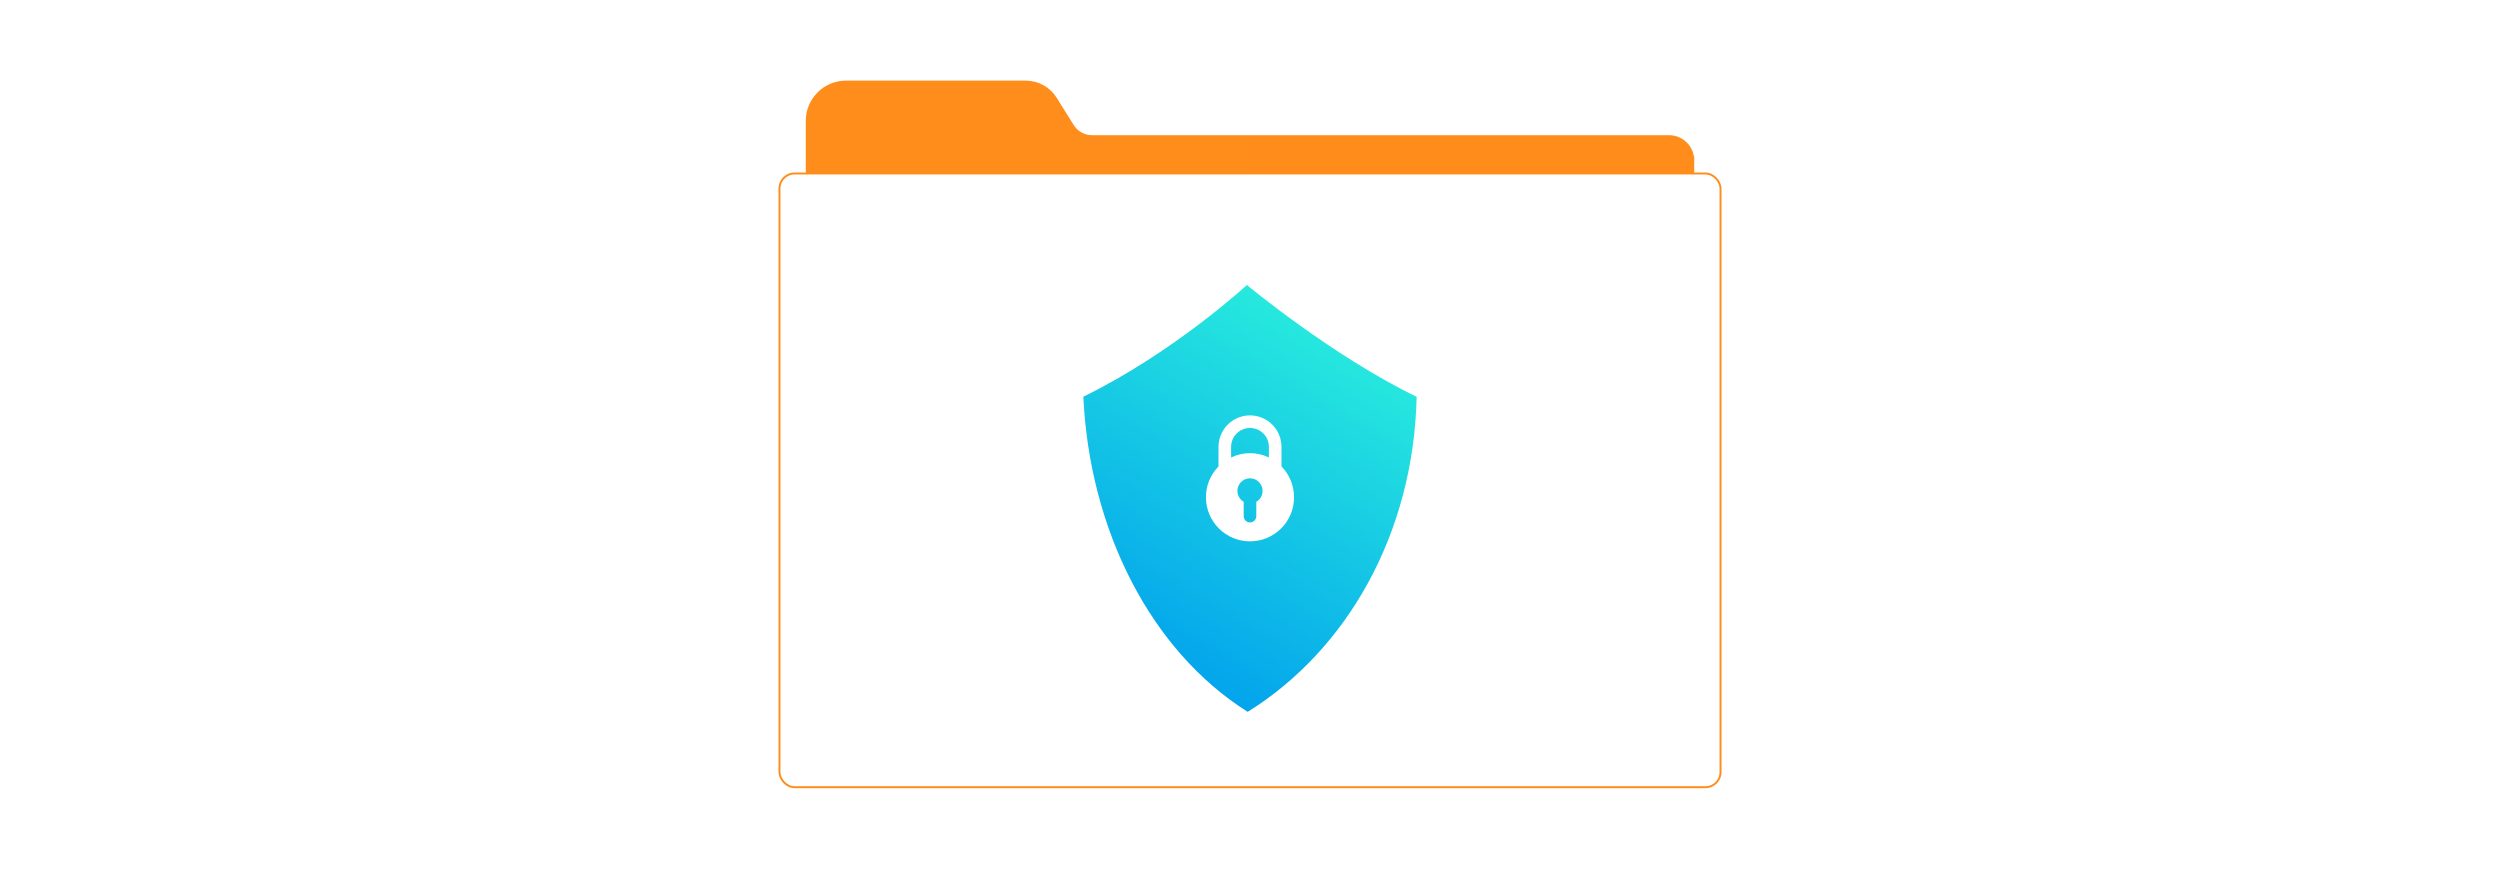 <?xml version="1.0" encoding="UTF-8"?><svg id="_02-Permissions-and-Security" xmlns="http://www.w3.org/2000/svg" xmlns:xlink="http://www.w3.org/1999/xlink" viewBox="0 0 860 298.867"><defs><linearGradient id="linear-gradient" x1="277.524" y1="140.667" x2="582.476" y2="140.667" gradientUnits="userSpaceOnUse"><stop offset="0" stop-color="#ff8d1c"/><stop offset=".999" stop-color="#ff8c1b"/></linearGradient><filter id="drop-shadow-1" filterUnits="userSpaceOnUse"><feOffset dx="0" dy="5"/><feGaussianBlur result="blur" stdDeviation="4"/><feFlood flood-color="#333" flood-opacity=".09"/><feComposite in2="blur" operator="in"/><feComposite in="SourceGraphic"/></filter><linearGradient id="linear-gradient-2" x1="390.469" y1="217.509" x2="453.986" y2="107.495" gradientUnits="userSpaceOnUse"><stop offset="0" stop-color="#03a4ec"/><stop offset="1" stop-color="#27e9de"/></linearGradient></defs><path d="M582.476,55.156v184.597c0,7.462-6.049,13.512-13.512,13.512h-277.929c-7.462,0-13.512-6.049-13.512-13.512V41.581c0-7.462,6.049-13.512,13.512-13.512h61.813c4.216,0,8.136,2.172,10.37,5.748l5.862,9.379c1.415,2.264,3.897,3.64,6.568,3.64h198.508c4.595,0,8.32,3.725,8.32,8.32Z" fill="url(#linear-gradient)" stroke="#ff8d1c" stroke-miterlimit="10" stroke-width=".673"/><rect x="268.141" y="59.677" width="323.719" height="211.121" rx="5.181" ry="5.181" fill="#fff" stroke="#ff8d1c" stroke-miterlimit="10" stroke-width=".673"/><g filter="url(#drop-shadow-1)"><path d="M487.332,131.518c-1.055,47.098-24.015,87.161-58.131,108.353-33.31-20.995-54.376-62.451-56.534-108.402,31.343-15.363,56.266-38.438,56.266-38.438,0,0,29.082,24.22,58.399,38.487Z" fill="url(#linear-gradient-2)" stroke-width="0"/></g><path d="M430,186.222c8.376-.006,15.161-6.8,15.155-15.176-.003-3.96-1.554-7.761-4.323-10.592v-6.729c0-5.983-4.85-10.833-10.833-10.833s-10.833,4.85-10.833,10.833v6.729c-5.856,5.989-5.748,15.59.24,21.446,2.831,2.768,6.633,4.32,10.592,4.323ZM432.167,172.622v4.933c0,1.197-.97,2.167-2.167,2.167s-2.167-.97-2.167-2.167v-4.933c-2.072-1.197-2.783-3.847-1.586-5.919,1.197-2.072,3.847-2.783,5.919-1.586,2.072,1.197,2.783,3.847,1.586,5.919-.38.659-.927,1.206-1.586,1.586ZM423.5,153.724c0-3.59,2.91-6.5,6.5-6.5s6.5,2.91,6.5,6.5v3.646c-4.108-1.973-8.891-1.973-12.999,0v-3.646Z" fill="#fff" stroke-width="0"/></svg>